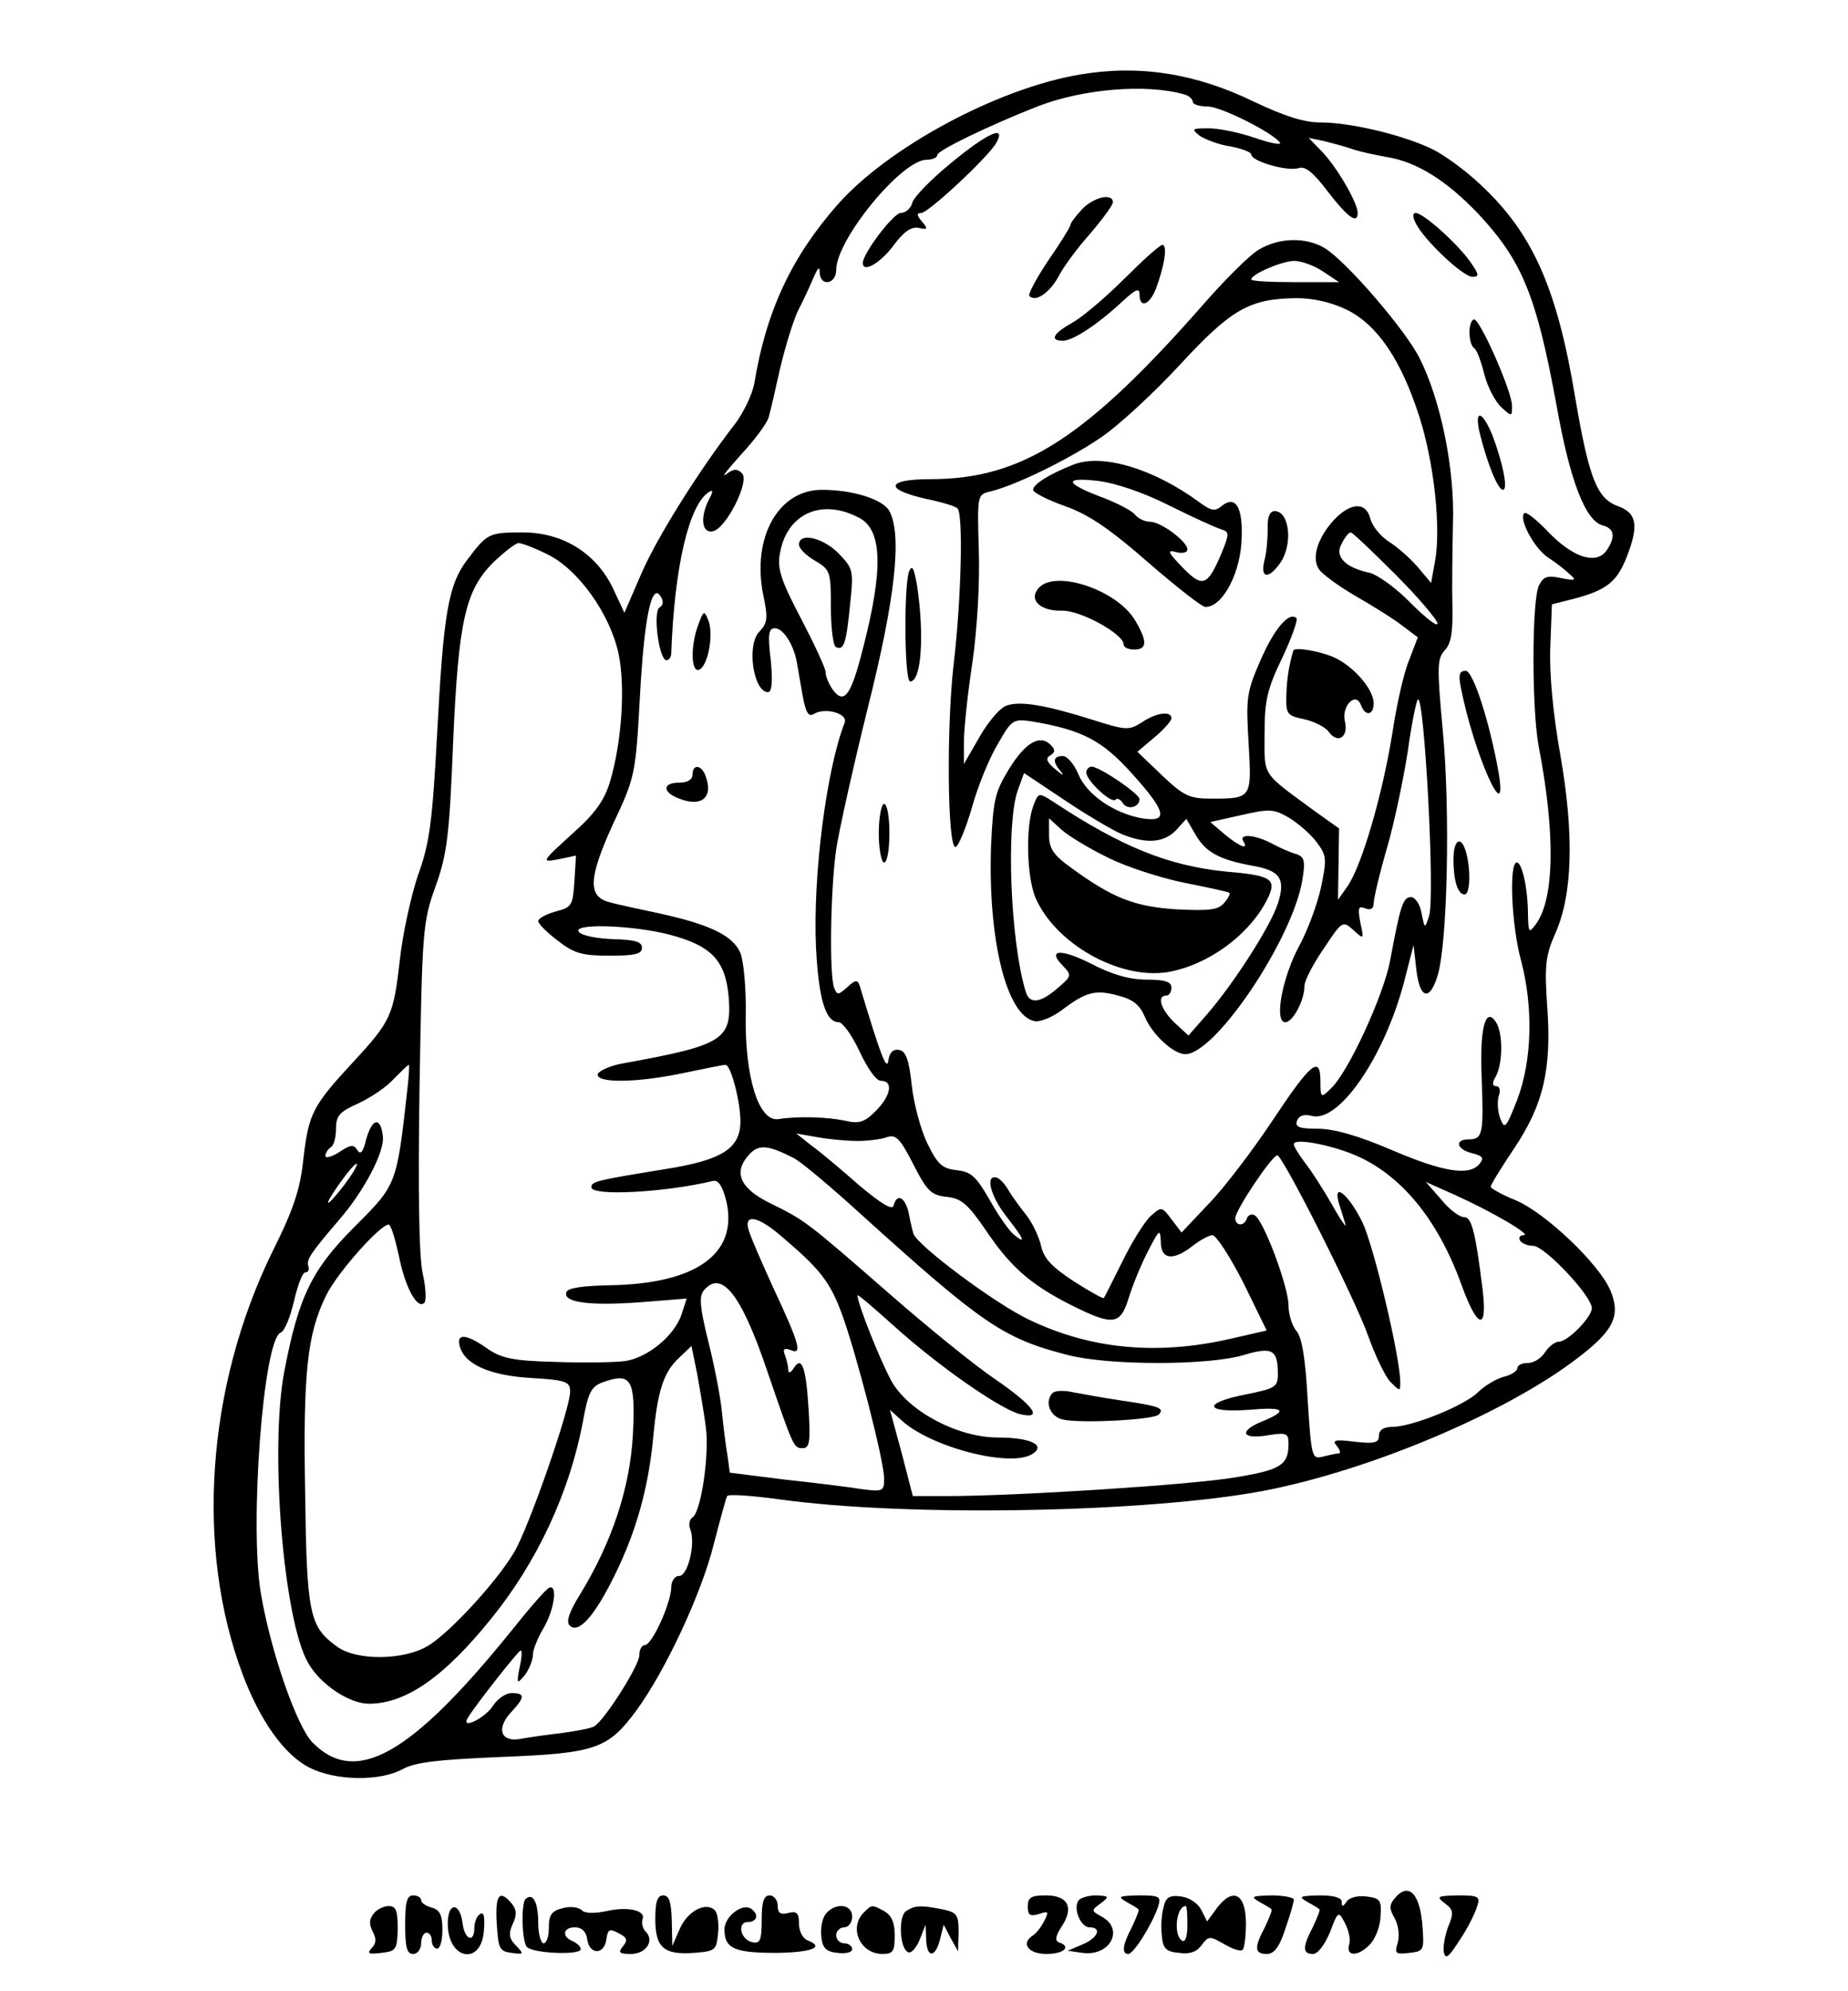 <?xml version="1.0" encoding="UTF-8" standalone="yes"?>
<svg version="1.0" xmlns="http://www.w3.org/2000/svg" width="260pt" height="280pt" viewBox="0 0 347 374" preserveAspectRatio="xMidYMid meet">
  <g transform="translate(0,374) scale(0.1,-0.1)" fill="#000000" stroke="none">
    <path d="M2028 3600 c-155 -26 -361 -137 -456 -245 -86 -98 -134 -200 -156
-336 -4 -20 -20 -54 -36 -75 -68 -88 -146 -212 -176 -281 l-32 -74 -22 47
c-32 66 -95 104 -169 104 -64 0 -67 -2 -104 -51 -36 -47 -45 -100 -57 -328 -9
-165 -14 -205 -36 -265 -13 -39 -29 -111 -34 -159 -12 -104 -16 -114 -87 -191
-77 -83 -84 -97 -94 -180 -6 -59 -18 -96 -59 -178 -123 -252 -145 -556 -55
-794 33 -87 78 -150 125 -174 49 -25 133 -26 175 -3 23 13 66 18 185 23 179 7
201 15 255 88 54 74 122 219 145 312 12 46 23 87 25 90 2 4 46 1 97 -6 244
-34 696 -25 912 16 197 38 450 144 585 246 72 54 86 82 66 130 -21 50 -123
147 -179 170 -25 10 -46 22 -46 25 0 4 20 36 44 72 55 82 71 149 62 269 -5 74
-3 93 15 134 33 73 36 186 10 335 -14 79 -21 153 -19 204 l3 80 40 10 c61 16
81 31 99 75 25 62 21 86 -14 99 -40 14 -55 51 -81 203 -34 206 -80 310 -178
401 -26 25 -67 55 -89 66 -52 26 -153 51 -212 51 -31 0 -68 12 -125 39 -109
53 -215 70 -327 51z m195 -37 c9 -2 17 -9 17 -14 0 -5 12 -9 28 -9 25 0 124
-50 136 -68 3 -5 -18 -1 -47 9 -29 10 -68 18 -87 18 -32 0 -33 -1 -17 -14 11
-7 36 -17 58 -20 21 -4 39 -11 39 -15 0 -13 67 -32 88 -26 13 5 28 -7 56 -44
37 -48 56 -62 56 -40 0 19 -38 84 -65 113 l-27 28 29 -6 c15 -4 39 -10 53 -15
14 -5 43 -11 65 -15 56 -9 112 -44 172 -107 82 -88 109 -153 147 -361 25 -140
54 -216 87 -224 22 -6 24 -22 6 -48 -20 -26 -63 -12 -110 37 -21 22 -41 38
-44 34 -11 -11 20 -68 46 -84 14 -9 32 -23 40 -31 13 -11 10 -12 -16 -7 -26 6
-34 3 -42 -13 -14 -25 -14 -232 -1 -302 32 -165 30 -289 -6 -336 -12 -16 -13
-15 -14 18 0 50 -11 99 -21 99 -15 0 -10 -119 8 -184 23 -87 21 -187 -7 -261
-21 -54 -24 -57 -32 -36 -5 13 -6 32 -3 42 4 11 2 19 -5 19 -7 0 -8 6 0 19 13
25 13 81 0 101 -20 31 -31 -12 -27 -105 4 -104 2 -115 -24 -115 -28 0 -23 -19
6 -26 20 -5 23 -9 14 -20 -19 -23 -67 -16 -165 26 -63 27 -109 40 -139 40 -35
0 -43 3 -39 15 4 10 14 13 28 9 51 -13 136 111 173 251 l18 70 5 -44 c6 -57
25 -63 40 -14 19 60 24 312 10 460 -11 120 -11 136 4 152 12 13 15 35 14 82
-1 35 0 105 1 154 4 103 -23 234 -63 313 -27 53 -137 181 -178 206 -35 21 -86
20 -124 -3 -17 -10 -61 -54 -99 -97 -225 -257 -345 -334 -518 -334 -83 0 -88
-19 -8 -37 29 -6 56 -14 59 -18 11 -11 7 -171 -7 -290 -14 -119 -12 -345 3
-346 5 0 19 33 31 74 11 40 33 94 49 120 26 46 29 47 64 42 94 -16 131 -35
187 -97 66 -73 70 -93 20 -85 -52 9 -104 44 -120 83 -8 19 -21 34 -29 34 -19
0 -20 -11 -3 -30 6 -8 2 -6 -11 5 -17 14 -19 21 -10 26 10 6 10 11 1 20 -20
20 -47 5 -78 -45 -27 -44 -30 -59 -34 -145 -6 -176 29 -319 82 -329 10 -2 32
7 50 20 46 35 64 40 107 28 28 -7 41 -18 50 -40 14 -33 54 -70 76 -70 57 0
202 217 220 327 6 36 4 44 -12 49 -11 3 -31 12 -46 20 -30 16 -62 19 -53 4 11
-17 -6 -11 -35 13 l-27 23 58 13 c53 12 61 12 90 -5 18 -11 41 -31 52 -46 19
-25 19 -32 8 -85 -7 -32 -25 -80 -40 -108 -32 -58 -49 -145 -27 -145 14 0 36
41 36 68 0 10 16 41 36 70 35 53 36 53 56 35 20 -18 20 -18 13 14 -5 28 -4 32
9 27 10 -4 16 -1 16 9 0 9 11 56 25 104 14 48 31 130 39 181 7 51 16 95 19 98
12 13 33 -372 21 -407 -8 -24 -8 -24 -14 6 -3 17 -12 30 -20 30 -15 0 -20 -17
-39 -119 -12 -65 -80 -213 -112 -241 -18 -18 -19 -17 -19 14 0 50 -18 35 -91
-75 -36 -54 -89 -124 -118 -154 l-52 -55 -19 25 c-18 24 -19 24 -39 6 -11 -10
-35 -48 -53 -85 -18 -36 -34 -68 -35 -69 -1 -2 -26 12 -56 31 -41 27 -57 43
-62 67 -4 17 -16 43 -28 58 -12 15 -27 36 -33 46 -6 11 -16 22 -22 24 -23 7
-12 -35 18 -73 33 -42 38 -54 14 -34 -9 7 -30 37 -46 66 -25 43 -34 52 -61 55
-27 3 -36 10 -55 49 -13 26 -26 75 -30 110 -5 48 -11 65 -24 67 -11 2 -18 -5
-20 -20 -3 -20 -14 8 -54 141 -4 11 -8 11 -23 -3 -17 -15 -19 -16 -25 -1 -9
25 -7 182 4 260 6 39 33 159 60 268 51 203 64 322 40 367 -12 22 -68 40 -127
40 -82 0 -132 -90 -110 -198 9 -43 8 -52 -7 -68 -25 -24 -12 -114 16 -114 7 0
9 20 5 60 -6 49 -4 60 8 60 15 0 35 -30 41 -64 2 -11 7 -40 11 -63 6 -32 11
-40 21 -34 21 13 64 1 58 -16 -35 -90 -60 -290 -54 -422 5 -98 18 -141 43
-141 7 0 25 -25 39 -55 15 -32 31 -55 40 -55 24 0 19 -28 -10 -57 -21 -21 -31
-24 -57 -18 -34 7 -87 9 -126 3 -37 -5 -63 80 -61 196 1 49 -4 101 -10 116
-14 33 -58 54 -155 75 -38 8 -80 17 -93 21 -39 11 -37 46 8 145 42 89 43 94
51 238 8 150 22 218 39 191 6 -9 5 -17 -2 -21 -13 -8 -1 -99 13 -99 5 0 9 6 9
13 6 162 33 279 71 303 8 5 8 1 0 -14 -17 -33 -14 -64 7 -60 25 5 70 94 55
109 -9 9 -16 9 -30 -2 -10 -7 3 9 28 37 26 28 49 59 52 70 3 10 13 53 22 94
10 41 25 91 35 110 10 19 22 46 28 60 8 18 11 20 11 8 1 -27 31 -22 31 5 0 57
123 207 170 207 11 0 20 4 20 9 0 8 94 54 188 91 85 33 203 43 275 23z m262
-333 l30 -20 -82 0 c-46 0 -83 2 -83 5 0 10 56 34 80 35 14 0 39 -9 55 -20z
m45 -72 c58 -29 102 -95 136 -201 28 -88 41 -211 29 -273 l-7 -39 -26 31 c-15
17 -39 38 -54 47 -15 10 -30 28 -34 42 -8 33 -37 32 -69 -2 -30 -33 -42 -70
-28 -92 6 -9 37 -32 70 -51 33 -19 73 -44 88 -56 l28 -21 -16 -42 c-10 -23
-24 -85 -32 -139 -18 -112 -56 -244 -83 -285 l-19 -27 1 67 1 67 -45 32 c-102
75 -95 64 -95 146 0 62 5 84 33 142 18 38 30 72 27 75 -14 13 -42 -20 -68 -80
-26 -59 -27 -71 -22 -155 6 -104 6 -104 -71 -104 -40 0 -51 5 -92 44 l-46 44
32 27 c18 15 32 31 32 36 0 14 -28 11 -56 -8 -24 -15 -29 -15 -92 5 -86 27
-135 36 -161 27 -12 -3 -35 -30 -51 -58 l-30 -52 0 42 c0 23 7 90 16 149 9 63
14 149 12 211 -3 104 -3 104 22 110 46 11 147 60 207 101 33 22 100 84 149
137 97 105 131 124 219 125 33 0 66 -8 95 -22z m-918 -390 c45 -22 47 -97 8
-247 -22 -87 -35 -105 -56 -77 -8 11 -14 26 -14 34 0 7 -21 52 -46 100 -37 70
-45 94 -40 121 12 75 77 106 148 69z m1009 -107 c44 -44 79 -86 79 -92 0 -7
-22 10 -50 38 -27 28 -62 53 -77 57 -47 10 -67 31 -53 55 6 12 13 21 17 21 3
0 41 -36 84 -79z m-1594 38 c58 -28 118 -112 134 -187 13 -62 6 -166 -16 -240
-11 -36 -28 -60 -72 -99 -57 -52 -58 -53 -25 -47 l33 7 -3 -49 c-3 -45 -5 -48
-35 -56 -18 -5 -33 -13 -33 -18 0 -5 17 -22 37 -37 31 -24 46 -28 97 -28 48 0
61 3 61 15 0 11 -13 15 -53 16 -29 1 -58 6 -65 13 -17 17 96 14 168 -4 81 -21
107 -49 113 -118 6 -80 -10 -90 -197 -124 -25 -4 -46 -14 -49 -20 -5 -18 74
-17 163 2 38 8 73 15 77 15 10 0 28 -69 28 -106 0 -51 -34 -73 -142 -90 -129
-21 -138 -23 -138 -34 0 -17 137 -10 229 12 10 2 18 -11 25 -40 21 -97 -57
-153 -218 -156 -52 -1 -81 -5 -83 -13 -7 -19 42 -26 138 -19 l88 7 -10 -31
c-14 -39 -61 -78 -103 -86 -19 -3 -79 -4 -133 -2 -82 2 -103 7 -130 26 -37 26
-56 28 -51 6 7 -35 54 -57 132 -62 69 -4 76 -7 76 -26 0 -32 -78 -256 -105
-301 -33 -56 -119 -149 -160 -175 -46 -29 -137 -30 -174 -2 -51 37 -56 61 -59
288 -4 228 4 299 40 372 21 42 101 132 117 132 4 0 12 -26 19 -58 12 -61 35
-102 48 -89 4 4 3 28 -3 55 -7 31 -9 151 -6 352 5 293 6 308 30 375 22 61 26
96 33 268 10 232 23 289 77 342 20 19 41 35 46 35 6 0 30 -9 54 -21z m1078
-525 c48 -20 81 -17 104 7 l19 21 18 -31 c19 -32 45 -46 106 -57 52 -9 63 -24
48 -71 -14 -43 -82 -149 -133 -208 l-35 -40 -26 24 c-26 25 -34 51 -16 51 6 0
10 7 10 15 0 11 -12 15 -46 15 -32 0 -65 9 -105 30 -58 29 -84 27 -52 -5 16
-17 15 -19 -11 -41 -32 -28 -53 -31 -60 -6 -29 95 -37 314 -15 377 l12 33 75
-50 c40 -27 89 -56 107 -64z m-1341 -481 c-20 -179 -20 -178 -98 -256 -81 -81
-106 -131 -133 -272 -28 -145 -2 -469 45 -549 23 -40 77 -76 114 -76 69 0 141
50 229 159 87 107 148 238 173 371 10 56 16 66 38 74 53 19 61 5 56 -97 -5
-100 -39 -203 -99 -301 -21 -34 -27 -52 -20 -59 17 -17 48 19 86 97 40 82 62
162 71 255 8 87 19 123 48 150 l24 23 11 -54 c5 -29 13 -74 16 -99 7 -50 -9
-159 -25 -169 -6 -4 -8 -14 -4 -23 10 -27 -5 -87 -21 -87 -9 0 -15 -10 -15
-22 -1 -30 -36 -108 -50 -108 -5 0 -10 -8 -10 -19 0 -19 -64 -120 -84 -133 -5
-4 -33 -9 -61 -13 -27 -3 -62 -8 -78 -11 -37 -7 -47 19 -18 50 26 28 27 36 1
36 -11 0 -27 -11 -35 -24 -16 -24 -62 -46 -47 -22 16 26 95 126 99 126 3 0 2
-15 -2 -32 -6 -31 -5 -32 10 -14 8 11 15 28 15 38 0 9 9 32 20 50 20 34 27 82
11 76 -5 -1 -38 -39 -73 -83 -188 -232 -291 -290 -372 -208 -29 29 -78 168
-97 279 -22 126 4 478 37 491 7 2 18 29 25 59 7 30 16 54 21 54 6 0 8 5 6 12
-4 12 4 24 58 87 46 53 86 128 82 157 -4 37 -20 34 -31 -5 -6 -25 -11 -31 -17
-21 -7 11 -13 10 -34 -4 -14 -9 -26 -12 -26 -7 0 5 5 13 10 16 6 3 10 19 10
35 0 25 7 32 43 48 23 11 53 31 66 46 14 14 26 26 28 26 1 0 0 -21 -3 -47z
m846 -96 c19 0 44 3 55 7 17 6 25 -2 50 -51 26 -51 34 -58 63 -61 27 -3 39
-13 72 -61 47 -70 84 -103 161 -142 80 -40 93 -38 109 14 7 23 23 62 36 87 21
41 23 43 24 18 0 -34 23 -37 60 -8 14 11 31 20 37 20 7 0 33 -40 58 -89 l44
-90 -70 -16 c-137 -31 -261 -19 -376 36 -64 30 -211 140 -218 162 -2 7 -6 24
-9 40 -7 29 -22 36 -28 13 -2 -10 -22 2 -64 37 -33 29 -73 63 -90 75 l-29 23
40 -7 c22 -4 56 -7 75 -7z m936 -27 c86 -37 155 -121 199 -243 30 -83 49 -88
40 -11 -14 113 -21 139 -36 138 -7 0 -27 14 -42 33 l-29 33 54 -24 c71 -32
146 -76 130 -76 -7 0 -10 -4 -7 -10 3 -5 14 -10 25 -10 21 0 110 -94 110 -117
0 -17 -45 -63 -62 -63 -7 0 -19 -9 -26 -20 -7 -11 -21 -20 -32 -20 -11 0 -20
-4 -20 -10 0 -5 -12 -13 -26 -16 -14 -4 -36 -17 -48 -29 -25 -25 -124 -65
-161 -65 -16 0 -25 -6 -25 -16 0 -14 -8 -16 -45 -12 -38 5 -44 3 -34 -8 6 -8
8 -14 3 -14 -5 0 -18 -3 -30 -6 -20 -5 -21 -1 -28 107 -4 77 -11 118 -21 129
-8 9 -15 31 -15 48 0 35 -46 158 -63 169 -6 4 -13 1 -15 -5 -5 -16 -22 -15
-22 0 0 15 69 118 79 118 10 0 147 -271 171 -340 13 -36 31 -74 41 -85 19 -19
19 -19 19 0 -1 50 -50 255 -71 299 -26 53 -57 78 -44 35 4 -13 10 -31 12 -39
3 -8 -9 8 -25 37 -16 28 -39 64 -51 79 -11 15 -21 30 -21 35 0 12 69 -1 116
-21z m-1056 -5 c14 -7 71 -55 128 -107 227 -205 266 -232 387 -263 77 -20 265
-20 331 0 54 16 64 10 64 -36 0 -24 -5 -27 -60 -38 -82 -16 -79 -35 5 -29 68
6 76 -1 25 -22 -44 -18 -38 -34 10 -26 37 6 40 4 40 -16 0 -40 -15 -49 -101
-63 -82 -14 -412 -35 -541 -35 l-64 0 -21 81 -22 81 22 -20 c56 -51 208 -90
247 -62 24 16 -6 30 -66 30 -75 0 -166 48 -199 104 -20 35 -65 147 -65 163 0
3 30 -23 68 -57 83 -75 199 -156 237 -166 46 -11 26 16 -47 66 -37 25 -126 97
-198 160 -157 137 -159 138 -224 170 -57 28 -70 58 -40 91 18 20 35 19 84 -6z
m-844 -50 c-36 -47 -43 -45 -8 4 15 21 29 37 31 35 2 -2 -8 -19 -23 -39z m821
-97 c72 -61 91 -85 113 -144 27 -73 80 -277 80 -311 0 -24 -2 -25 -42 -20 -24
4 -89 12 -145 18 l-103 13 -4 30 c-3 17 -8 56 -11 86 -3 30 -15 90 -26 133
-15 61 -17 82 -8 93 33 40 70 -6 118 -147 51 -149 51 -149 68 -149 13 0 15 12
11 75 -5 79 -13 99 -28 75 -6 -9 -10 -10 -10 -3 0 6 -3 19 -6 27 -5 12 -2 15
11 10 22 -9 16 12 -35 121 -20 44 -40 90 -44 103 -11 33 16 29 61 -10z"/>
    <path d="M1786 3434 c-38 -31 -71 -65 -73 -75 -3 -11 -13 -19 -22 -19 -14 -1
-71 -76 -71 -94 0 -19 32 -1 57 32 19 26 34 37 48 34 17 -4 18 -2 6 12 -10 12
-10 16 -1 16 13 0 127 106 141 132 19 34 -16 19 -85 -38z"/>
    <path d="M2032 3347 c-12 -13 -22 -26 -22 -30 0 -3 -19 -34 -42 -67 -22 -33
-38 -63 -35 -66 12 -12 38 6 55 37 9 18 36 54 60 81 23 27 42 53 42 58 0 18
-36 10 -58 -13z"/>
    <path d="M2660 3319 c18 -33 88 -99 106 -99 13 0 12 5 -5 29 -25 35 -88 91
-102 91 -6 0 -6 -8 1 -21z"/>
    <path d="M2111 3216 c-35 -35 -79 -72 -97 -82 -36 -20 -44 -34 -18 -34 19 0
66 31 112 74 25 23 32 26 32 13 0 -27 19 -20 31 11 16 43 22 82 12 82 -5 0
-37 -29 -72 -64z"/>
    <path d="M2760 3116 c0 -14 4 -27 9 -30 5 -3 13 -25 19 -49 6 -24 21 -52 32
-62 20 -18 20 -18 20 3 0 27 -60 162 -71 162 -5 0 -9 -11 -9 -24z"/>
    <path d="M2779 2928 c13 -54 34 -108 44 -108 10 0 0 50 -20 103 -19 46 -34 49
-24 5z"/>
    <path d="M1707 2667 c-10 -27 -9 -207 2 -207 21 0 27 86 13 180 -6 33 -9 40
-15 27z"/>
    <path d="M1311 2567 c-15 -39 -14 -90 1 -85 17 6 28 66 18 92 -8 20 -9 20 -19
-7z"/>
    <path d="M2744 2448 c24 -123 89 -269 71 -160 -17 96 -48 192 -62 192 -12 0
-14 -7 -9 -32z"/>
    <path d="M1300 2285 c0 -9 -9 -15 -25 -15 -32 0 -32 -18 0 -30 43 -17 65 3 49
44 -8 20 -24 21 -24 1z"/>
    <path d="M2040 2289 c0 -15 47 -59 55 -51 3 4 10 0 14 -7 9 -13 31 -7 31 8 0
10 -75 61 -90 61 -5 0 -10 -5 -10 -11z"/>
    <path d="M1650 2175 c0 -30 5 -55 10 -55 6 0 10 25 10 55 0 30 -4 55 -10 55
-5 0 -10 -25 -10 -55z"/>
    <path d="M2730 2126 c0 -40 8 -66 21 -66 10 0 12 44 3 78 -9 34 -24 26 -24
-12z"/>
    <path d="M2015 2867 c-46 -18 -75 -37 -75 -47 0 -5 27 -19 61 -31 45 -16 85
-44 156 -106 52 -45 100 -83 107 -83 33 0 67 66 68 131 2 57 -12 79 -37 59
-13 -11 -20 -10 -43 7 -86 63 -183 92 -237 70z m180 -76 c44 -22 88 -42 98
-45 16 -5 16 -8 2 -43 -27 -64 -36 -68 -74 -29 -28 29 -30 34 -12 29 11 -3 21
-1 21 5 0 15 -50 52 -70 52 -10 0 -23 6 -29 14 -6 7 -33 21 -59 31 -72 27 -76
39 -12 32 34 -4 85 -21 135 -46z"/>
    <path d="M2381 2748 c0 -18 -2 -45 -6 -60 -9 -34 7 -37 29 -6 25 35 18 98 -10
98 -9 0 -14 -11 -13 -32z"/>
    <path d="M1950 2635 c-19 -22 4 -43 44 -42 35 1 116 -44 116 -63 0 -6 9 -10
20 -10 25 0 25 16 1 56 -35 57 -151 95 -181 59z"/>
    <path d="M2429 2518 c-8 -28 -12 -50 -13 -83 -1 -37 1 -39 34 -46 18 -4 40
-15 46 -24 17 -23 37 -9 30 20 -7 28 20 57 30 31 8 -22 24 -20 24 3 0 27 -39
71 -76 87 -29 12 -73 19 -75 12z"/>
    <path d="M1500 2717 c0 -7 14 -21 30 -30 29 -17 30 -21 30 -87 0 -38 4 -71 9
-75 15 -8 20 6 27 79 7 64 6 68 -21 96 -29 30 -75 41 -75 17z"/>
    <path d="M1940 2225 c-14 -38 -12 -130 4 -170 37 -87 157 -155 248 -141 78 13
159 73 191 143 14 32 3 39 -81 46 -108 11 -195 46 -324 131 -28 18 -28 18 -38
-9z m139 -95 c35 -18 101 -39 145 -48 45 -9 83 -17 85 -19 2 -1 -2 -10 -10
-19 -11 -13 -27 -15 -89 -12 -79 5 -120 21 -197 77 -35 25 -43 37 -43 63 l0
31 23 -21 c12 -11 51 -35 86 -52z"/>
    <path d="M1977 1124 c-16 -16 -6 -44 18 -50 31 -8 171 -1 181 9 12 12 1 16
-67 26 -35 5 -78 13 -94 16 -17 4 -33 3 -38 -1z"/>
    <path d="M2620 175 c-11 -13 -11 -20 0 -39 7 -13 9 -33 5 -46 -6 -19 -4 -21
22 -18 27 3 28 5 25 47 -4 64 -26 87 -52 56z"/>
    <path d="M760 125 c0 -42 3 -55 15 -55 8 0 15 9 15 20 0 11 5 20 10 20 6 0 10
-7 10 -15 0 -8 5 -15 10 -15 6 0 10 16 10 36 0 27 -5 37 -20 41 -11 3 -20 9
-20 14 0 5 -7 9 -15 9 -12 0 -15 -13 -15 -55z"/>
    <path d="M932 128 c3 -48 5 -53 28 -56 23 -3 24 -3 8 14 -13 13 -14 22 -6 40
8 17 8 27 -2 39 -23 27 -31 16 -28 -37z"/>
    <path d="M986 173 c-8 -9 -7 -75 2 -89 8 -13 102 -17 102 -5 0 5 -7 11 -15 15
-21 8 -19 26 4 26 13 0 21 -8 23 -22 4 -30 32 -30 36 -1 3 20 6 21 23 12 16
-8 18 -13 8 -25 -9 -11 -7 -14 15 -14 29 0 45 25 28 42 -6 6 -8 16 -6 23 7 17
-28 25 -70 15 -21 -4 -38 -4 -44 2 -6 6 -22 8 -36 4 -21 -5 -26 -13 -26 -36 0
-17 -4 -30 -10 -30 -5 0 -10 18 -10 39 0 38 -10 57 -24 44z"/>
    <path d="M1230 136 c0 -54 16 -68 72 -64 41 3 43 5 46 37 2 18 -1 38 -6 43
-17 17 -52 -2 -66 -35 l-14 -32 -1 48 c-1 35 -5 47 -16 47 -11 0 -15 -12 -15
-44z"/>
    <path d="M1430 134 c0 -38 -3 -45 -17 -42 -23 4 -30 38 -9 38 18 0 21 15 6 25
-17 11 -50 -15 -50 -39 0 -36 19 -44 98 -44 67 1 92 11 57 24 -8 4 -15 17 -15
31 0 20 -4 24 -20 20 -15 -4 -20 0 -20 14 0 10 -7 19 -15 19 -11 0 -15 -12
-15 -46z"/>
    <path d="M1930 159 c0 -16 4 -19 21 -14 18 6 19 5 10 -13 -6 -12 -16 -24 -21
-27 -24 -15 -9 -35 25 -35 33 0 48 14 23 22 -7 3 -6 12 6 30 23 35 12 58 -30
58 -28 0 -34 -4 -34 -21z"/>
    <path d="M2025 170 c-10 -16 5 -50 21 -50 24 0 16 -20 -13 -32 l-28 -12 28 -4
c52 -7 79 45 36 68 -20 11 -20 12 -2 25 17 13 16 14 -9 15 -15 0 -30 -5 -33
-10z"/>
    <path d="M2115 168 c11 -6 21 -12 23 -14 2 -1 -4 -16 -12 -33 -18 -34 -20 -51
-7 -51 10 0 45 56 56 89 6 19 3 21 -37 21 -37 -1 -40 -2 -23 -12z"/>
    <path d="M2185 157 c-4 -14 -5 -38 -3 -53 2 -24 8 -30 33 -32 19 -3 33 2 42
15 13 17 15 17 43 1 15 -9 31 -14 34 -10 3 3 6 25 6 49 0 56 -24 69 -54 30
l-19 -26 -11 22 c-7 13 -23 23 -38 25 -22 3 -29 -2 -33 -21z m45 -33 c0 -21
-4 -33 -10 -29 -17 10 -11 65 7 65 2 0 3 -16 3 -36z"/>
    <path d="M2365 168 c11 -6 21 -12 23 -14 2 -1 -4 -16 -12 -33 -21 -39 -20 -51
3 -51 14 0 24 13 35 47 9 26 16 50 16 55 0 4 -19 8 -42 8 -37 -1 -40 -2 -23
-12z"/>
    <path d="M2455 168 c11 -6 21 -12 23 -14 2 -1 -4 -16 -12 -33 -20 -38 -20 -51
0 -51 9 0 22 17 32 41 15 40 16 40 28 17 7 -13 11 -31 8 -40 -7 -24 18 -23 40
1 10 11 19 35 19 53 2 29 -1 33 -27 36 -16 2 -32 -2 -37 -10 -7 -10 -9 -10 -9
0 0 8 -15 12 -42 12 -37 -1 -40 -2 -23 -12z"/>
    <path d="M2714 165 c16 -12 17 -18 6 -44 -6 -16 -10 -38 -8 -48 3 -14 9 -9 29
22 15 22 29 50 33 63 7 20 4 22 -36 22 -39 -1 -41 -2 -24 -15z"/>
    <path d="M701 146 c-9 -11 -9 -20 -2 -34 7 -13 7 -22 -2 -31 -9 -10 -6 -12 18
-9 28 3 30 6 31 46 0 33 -3 42 -17 42 -9 0 -22 -6 -28 -14z"/>
    <path d="M840 127 c0 -68 63 -80 68 -13 2 25 0 36 -7 31 -6 -3 -11 -15 -11
-26 0 -29 -18 -23 -22 8 -5 41 -28 41 -28 0z"/>
    <path d="M1551 146 c-7 -8 -11 -27 -9 -43 2 -22 9 -29 31 -31 15 -2 27 1 27 7
0 6 -7 11 -15 11 -8 0 -15 7 -15 15 0 8 7 15 15 15 8 0 15 9 15 20 0 24 -31
27 -49 6z"/>
    <path d="M1622 148 c-29 -29 -7 -78 35 -78 20 0 23 5 23 35 0 24 -6 37 -19 45
-24 13 -24 13 -39 -2z"/>
    <path d="M1702 151 c-16 -9 -13 -73 4 -78 5 -2 15 9 21 24 l11 28 1 -27 c1
-36 17 -36 26 -1 l7 28 13 -25 14 -25 1 36 c0 33 -3 37 -31 43 -41 8 -51 7
-67 -3z"/>
  </g>
</svg>